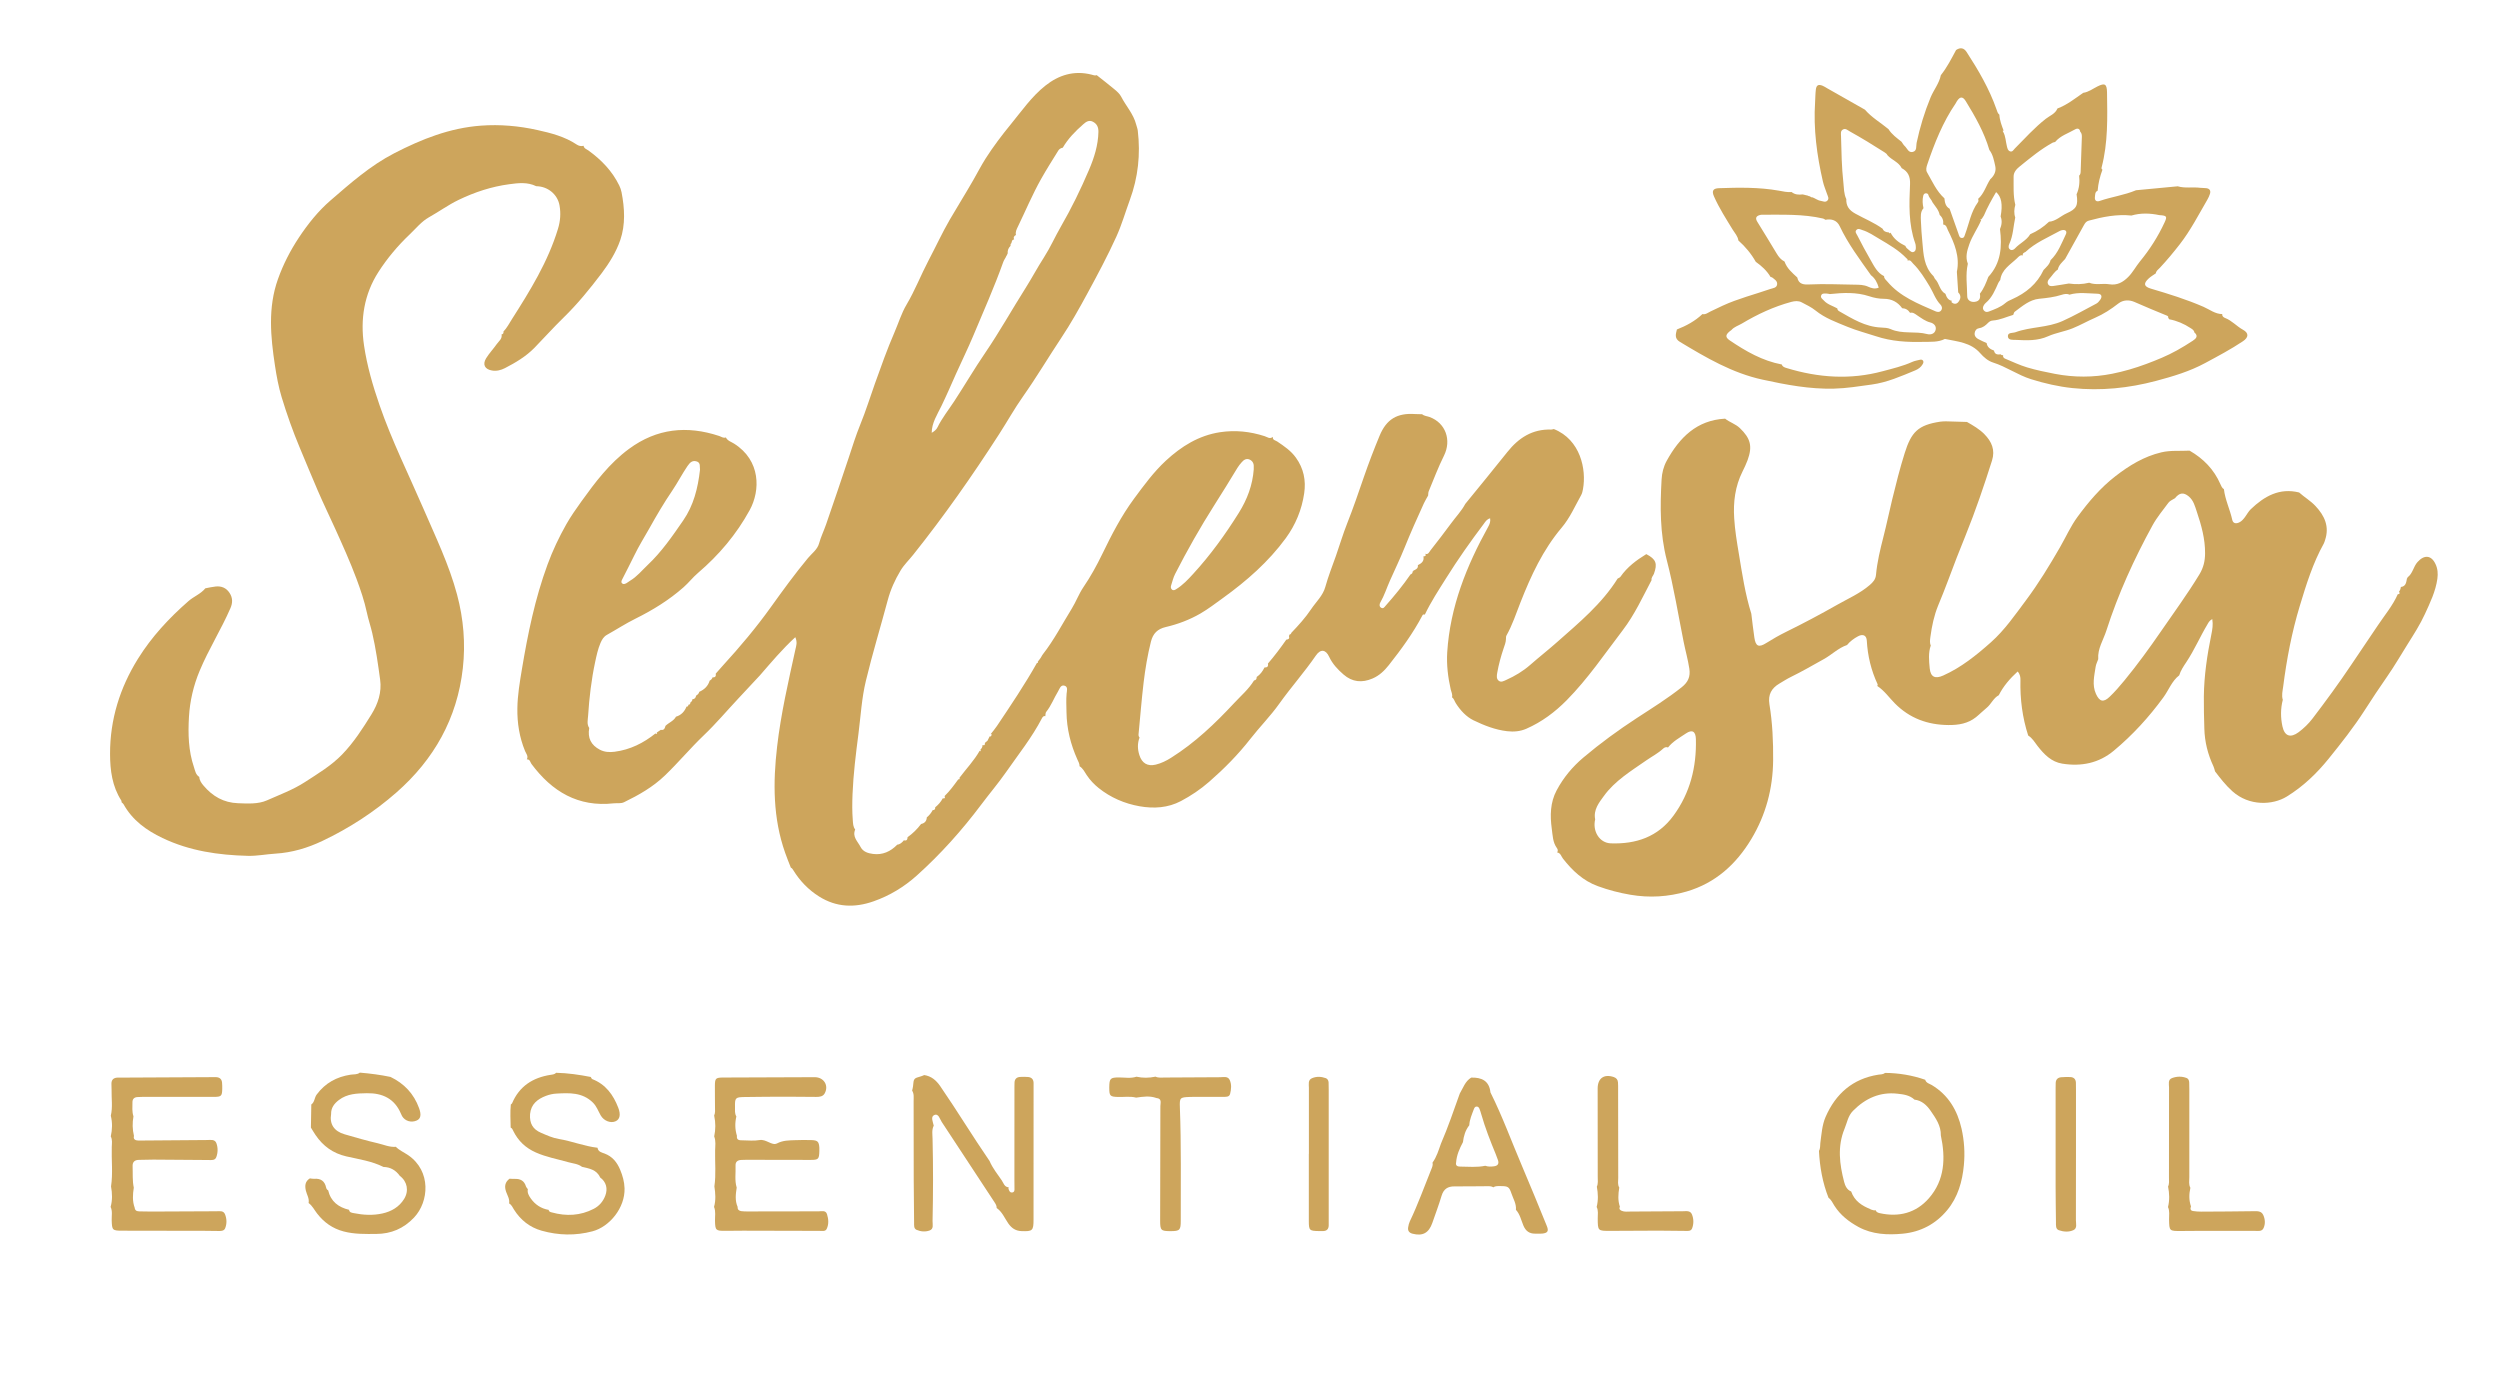 <svg width="174" height="96" viewBox="0 0 174 96" fill="none" xmlns="http://www.w3.org/2000/svg">
<path d="M50.519 30.443C50.638 30.687 50.896 30.749 51.097 30.879C52.95 32.052 52.93 34.131 52.179 35.504C51.252 37.197 50.036 38.632 48.578 39.878C48.222 40.182 47.933 40.558 47.577 40.872C46.565 41.765 45.435 42.461 44.232 43.058C43.55 43.395 42.91 43.813 42.245 44.184C42.01 44.314 41.894 44.522 41.793 44.755C41.612 45.179 41.519 45.625 41.424 46.069C41.158 47.307 41.013 48.563 40.931 49.825C40.913 50.103 40.83 50.404 41.011 50.669C40.884 51.359 41.135 51.86 41.754 52.182C42.079 52.351 42.428 52.366 42.774 52.322C43.852 52.184 44.792 51.717 45.633 51.037C45.633 51.087 45.659 51.097 45.703 51.066C45.747 51.035 45.744 51.009 45.7 50.993C45.798 50.928 45.897 50.861 45.992 50.796C46.219 50.845 46.273 50.687 46.317 50.521C46.547 50.292 46.885 50.186 47.048 49.882C47.417 49.773 47.647 49.519 47.786 49.171L47.778 49.181C47.874 49.186 47.915 49.142 47.907 49.046L47.9 49.054C48.008 49.054 48.049 48.989 48.054 48.891C48.124 48.831 48.201 48.779 48.186 48.67C48.346 48.66 48.426 48.569 48.449 48.416C48.552 48.351 48.643 48.278 48.669 48.151C49.022 47.995 49.28 47.751 49.394 47.372C49.492 47.323 49.559 47.247 49.595 47.144C49.786 47.159 49.848 47.06 49.815 46.884C49.977 46.7 50.137 46.513 50.305 46.331C51.5 45.026 52.636 43.676 53.668 42.233C54.494 41.08 55.328 39.933 56.236 38.84C56.507 38.515 56.889 38.253 57.008 37.82C57.132 37.363 57.343 36.94 57.496 36.496C58.025 34.957 58.554 33.417 59.065 31.873C59.323 31.089 59.573 30.292 59.88 29.537C60.262 28.602 60.559 27.642 60.895 26.697C61.323 25.5 61.749 24.301 62.255 23.133C62.534 22.489 62.745 21.791 63.094 21.205C63.685 20.21 64.095 19.138 64.629 18.123C65.128 17.181 65.572 16.208 66.106 15.286C66.643 14.365 67.21 13.461 67.74 12.535C68.026 12.037 68.292 11.517 68.596 11.037C69.128 10.204 69.73 9.41 70.357 8.644C71.115 7.72 71.802 6.72 72.749 5.968C73.699 5.212 74.762 4.888 75.97 5.194C76.089 5.225 76.205 5.28 76.332 5.231C76.747 5.56 77.168 5.882 77.573 6.222C77.746 6.367 77.929 6.528 78.03 6.723C78.368 7.38 78.892 7.933 79.078 8.67C79.114 8.81 79.171 8.948 79.189 9.088C79.385 10.741 79.215 12.343 78.636 13.918C78.324 14.767 78.076 15.639 77.7 16.467C77.093 17.804 76.404 19.094 75.704 20.384C75.126 21.451 74.533 22.513 73.867 23.512C72.966 24.867 72.138 26.266 71.198 27.598C70.607 28.436 70.101 29.347 69.541 30.214C67.68 33.106 65.708 35.917 63.563 38.606C63.269 38.977 62.921 39.304 62.676 39.715C62.291 40.358 61.986 41.028 61.79 41.758C61.29 43.632 60.722 45.485 60.268 47.375C59.973 48.592 59.906 49.835 59.749 51.068C59.568 52.465 59.393 53.867 59.336 55.279C59.313 55.881 59.305 56.48 59.354 57.083C59.372 57.308 59.369 57.542 59.522 57.734C59.305 58.24 59.697 58.562 59.891 58.941C60.069 59.291 60.425 59.39 60.763 59.434C61.424 59.52 61.984 59.268 62.446 58.791H62.438C62.647 58.77 62.787 58.637 62.91 58.484C63.104 58.541 63.163 58.438 63.166 58.269C63.527 58.012 63.84 57.706 64.106 57.35C64.356 57.298 64.493 57.148 64.505 56.888C64.678 56.75 64.81 56.582 64.913 56.387C65.045 56.387 65.104 56.322 65.089 56.19C65.303 56.016 65.486 55.813 65.615 55.564C65.752 55.587 65.799 55.541 65.742 55.406C66.106 55.055 66.4 54.648 66.697 54.24C66.782 54.251 66.813 54.219 66.777 54.136C67.249 53.508 67.799 52.937 68.189 52.247C68.207 52.294 68.238 52.301 68.258 52.257C68.269 52.239 68.245 52.203 68.235 52.177C68.325 52.088 68.392 51.987 68.385 51.852C68.529 51.907 68.563 51.837 68.547 51.707C68.604 51.66 68.661 51.611 68.718 51.564H68.728L68.715 51.582C68.769 51.473 68.823 51.362 68.88 51.253C68.986 51.286 68.999 51.201 69.014 51.136C69.025 51.089 68.986 51.076 68.942 51.107C69.092 50.915 69.255 50.728 69.389 50.526C70.354 49.085 71.322 47.65 72.174 46.136C72.241 46.149 72.264 46.131 72.228 46.064C72.264 46.009 72.3 45.957 72.339 45.903L72.367 45.918L72.354 45.887C72.455 45.786 72.496 45.648 72.587 45.534C73.361 44.545 73.934 43.429 74.592 42.365C74.891 41.882 75.088 41.337 75.397 40.88C75.901 40.14 76.329 39.364 76.714 38.57C77.364 37.23 78.04 35.914 78.925 34.715C79.612 33.786 80.293 32.852 81.145 32.062C82.224 31.066 83.427 30.31 84.913 30.082C85.977 29.921 87.004 30.03 88.018 30.357C88.199 30.414 88.382 30.585 88.589 30.406C88.558 30.637 88.772 30.645 88.891 30.726C89.371 31.05 89.848 31.369 90.194 31.852C90.734 32.6 90.904 33.438 90.772 34.331C90.605 35.476 90.171 36.527 89.492 37.456C88.284 39.105 86.769 40.431 85.12 41.62C84.601 41.994 84.098 42.383 83.543 42.705C82.787 43.141 81.979 43.445 81.135 43.642C80.567 43.774 80.25 44.086 80.105 44.657C79.868 45.599 79.71 46.554 79.594 47.515C79.452 48.709 79.359 49.908 79.243 51.105C79.235 51.19 79.253 51.268 79.313 51.333C79.158 51.738 79.171 52.145 79.3 52.553C79.478 53.121 79.868 53.355 80.441 53.218C80.823 53.124 81.174 52.953 81.509 52.74C83.166 51.699 84.57 50.36 85.894 48.937C86.369 48.426 86.909 47.969 87.28 47.362C87.42 47.338 87.471 47.25 87.466 47.115C87.711 46.952 87.879 46.721 88.008 46.458C88.196 46.464 88.292 46.388 88.246 46.186C88.705 45.656 89.126 45.093 89.528 44.519C89.662 44.504 89.768 44.462 89.712 44.291C89.722 44.252 89.732 44.21 89.743 44.172C89.81 44.153 89.864 44.122 89.877 44.044C90.375 43.525 90.857 42.993 91.257 42.396C91.598 41.887 92.076 41.459 92.243 40.846C92.447 40.109 92.729 39.401 92.982 38.684C93.245 37.934 93.469 37.171 93.764 36.426C94.187 35.359 94.559 34.264 94.935 33.173C95.266 32.216 95.63 31.268 96.017 30.334C96.497 29.171 97.245 28.732 98.492 28.818C98.655 28.828 98.82 28.826 98.982 28.831C99.129 28.958 99.323 28.961 99.496 29.023C100.621 29.436 101.039 30.635 100.5 31.717C100.1 32.519 99.785 33.363 99.439 34.191C99.4 34.282 99.411 34.391 99.398 34.489C99.3 34.669 99.189 34.843 99.104 35.029C98.637 36.052 98.177 37.077 97.756 38.123C97.449 38.889 97.08 39.645 96.742 40.408C96.515 40.916 96.35 41.451 96.069 41.934C96.001 42.051 95.983 42.233 96.148 42.31C96.288 42.378 96.363 42.245 96.443 42.155C97.057 41.462 97.645 40.745 98.172 39.979C98.273 39.946 98.324 39.876 98.322 39.769C98.355 39.769 98.373 39.751 98.371 39.717C98.536 39.639 98.719 39.572 98.683 39.331L98.678 39.338C98.936 39.211 99.142 39.055 99.068 38.718L99.06 38.726C99.189 38.721 99.284 38.692 99.194 38.531L99.189 38.541C99.408 38.624 99.468 38.425 99.558 38.31C100.048 37.682 100.539 37.054 101.008 36.41C101.334 35.964 101.723 35.564 101.984 35.071C102.96 33.869 103.946 32.678 104.908 31.465C105.696 30.474 106.656 29.854 107.964 29.898C108.024 29.898 108.086 29.874 108.145 29.861C110.003 30.599 110.424 32.678 110.176 34.04C110.15 34.183 110.119 34.331 110.05 34.456C109.619 35.227 109.265 36.05 108.687 36.732C107.389 38.269 106.56 40.06 105.83 41.913C105.52 42.697 105.262 43.504 104.844 44.242C104.808 44.306 104.823 44.4 104.815 44.48C104.808 44.711 104.72 44.922 104.648 45.137C104.462 45.687 104.31 46.245 104.209 46.816C104.173 47.024 104.134 47.25 104.322 47.388C104.488 47.507 104.663 47.398 104.839 47.32C105.44 47.05 105.998 46.718 106.496 46.282C107.115 45.739 107.766 45.23 108.382 44.683C109.908 43.333 111.485 42.03 112.587 40.27C112.654 40.229 112.742 40.203 112.783 40.143C113.253 39.465 113.893 38.988 114.582 38.567C115.261 38.918 115.372 39.224 115.114 39.935C115.059 40.083 114.912 40.195 114.951 40.374C114.329 41.558 113.766 42.783 112.953 43.85C111.689 45.508 110.517 47.24 109.046 48.732C108.225 49.563 107.306 50.251 106.232 50.721C105.804 50.907 105.357 50.946 104.898 50.892C104.067 50.796 103.293 50.489 102.557 50.134C102.049 49.885 101.638 49.441 101.323 48.942C101.236 48.805 101.199 48.631 101.06 48.527C101.112 48.332 101.011 48.164 100.97 47.985C100.779 47.131 100.673 46.274 100.727 45.394C100.928 42.238 102.069 39.39 103.577 36.667C103.682 36.475 103.749 36.309 103.713 36.075C103.481 36.133 103.383 36.309 103.262 36.473C102.343 37.693 101.465 38.938 100.655 40.234C100.134 41.064 99.591 41.887 99.168 42.778C99.106 42.759 99.039 42.757 99.008 42.819C98.355 44.065 97.529 45.194 96.662 46.292C96.352 46.684 96.001 47.022 95.529 47.224C94.793 47.541 94.117 47.473 93.513 46.949C93.108 46.599 92.742 46.212 92.507 45.708C92.267 45.192 91.905 45.158 91.583 45.628C90.788 46.785 89.851 47.837 89.035 48.981C88.426 49.838 87.678 50.591 87.03 51.421C86.175 52.517 85.21 53.493 84.165 54.406C83.553 54.941 82.895 55.382 82.193 55.754C81.295 56.229 80.309 56.291 79.318 56.117C78.267 55.93 77.302 55.515 76.468 54.848C76.153 54.596 75.865 54.295 75.635 53.947C75.49 53.726 75.374 53.477 75.137 53.329C75.144 53.155 75.054 53.013 74.987 52.862C74.517 51.816 74.244 50.726 74.228 49.573C74.223 49.14 74.195 48.709 74.236 48.275C74.254 48.083 74.344 47.808 74.104 47.728C73.82 47.632 73.746 47.948 73.64 48.122C73.353 48.592 73.165 49.116 72.814 49.55C72.757 49.62 72.772 49.747 72.754 49.848C72.625 49.809 72.566 49.905 72.519 49.991C71.823 51.331 70.883 52.504 70.024 53.737C69.479 54.518 68.862 55.242 68.292 56.003C66.95 57.791 65.466 59.45 63.806 60.94C62.931 61.724 61.93 62.336 60.797 62.733C59.462 63.201 58.205 63.146 57.013 62.399C56.275 61.937 55.671 61.314 55.211 60.563C55.167 60.493 55.129 60.421 55.044 60.392C54.909 60.047 54.767 59.704 54.646 59.354C53.794 56.945 53.797 54.456 54.086 51.972C54.349 49.685 54.871 47.434 55.364 45.184C55.415 44.953 55.513 44.714 55.353 44.348C54.432 45.197 53.67 46.108 52.894 47.001C52.388 47.543 51.885 48.086 51.379 48.626C50.581 49.477 49.828 50.373 48.981 51.18C48.041 52.078 47.208 53.083 46.268 53.983C45.437 54.78 44.459 55.336 43.44 55.831C43.212 55.943 42.954 55.886 42.712 55.912C40.242 56.187 38.419 55.094 36.99 53.171C36.902 53.051 36.892 52.836 36.667 52.854C36.788 52.628 36.62 52.454 36.546 52.278C36.153 51.323 35.993 50.328 36.009 49.298C36.022 48.382 36.174 47.484 36.324 46.583C36.737 44.109 37.237 41.661 38.105 39.302C38.463 38.326 38.907 37.386 39.416 36.488C39.725 35.943 40.094 35.419 40.464 34.902C41.431 33.558 42.42 32.242 43.775 31.245C45.718 29.812 47.814 29.602 50.055 30.344C50.207 30.393 50.344 30.515 50.522 30.445L50.519 30.443ZM70.581 16.665C70.424 16.683 70.424 16.818 70.393 16.927C70.328 16.971 70.323 17.033 70.339 17.103C70.194 17.251 70.114 17.423 70.135 17.636C70.104 17.7 70.073 17.765 70.042 17.83L70.011 17.822L70.031 17.854C69.962 17.981 69.877 18.1 69.828 18.233C69.203 19.985 68.447 21.68 67.729 23.393C67.358 24.28 66.929 25.14 66.539 26.017C66.204 26.772 65.876 27.53 65.515 28.273C65.228 28.864 64.854 29.425 64.846 30.123C65.017 30.027 65.169 29.908 65.249 29.742C65.566 29.096 66.015 28.535 66.408 27.938C67.141 26.819 67.817 25.661 68.568 24.561C69.569 23.094 70.431 21.545 71.379 20.049C71.82 19.351 72.207 18.617 72.656 17.921C73.1 17.23 73.428 16.48 73.838 15.769C74.571 14.5 75.217 13.179 75.792 11.829C76.151 10.988 76.43 10.118 76.45 9.186C76.458 8.862 76.352 8.618 76.061 8.47C75.79 8.332 75.581 8.483 75.392 8.652C74.848 9.129 74.339 9.643 73.97 10.279C73.844 10.305 73.73 10.365 73.663 10.471C73.258 11.128 72.84 11.78 72.463 12.452C71.859 13.529 71.381 14.668 70.844 15.777C70.754 15.964 70.659 16.143 70.71 16.361L70.715 16.351C70.581 16.421 70.511 16.517 70.589 16.672L70.594 16.662L70.581 16.665ZM87.26 32.652C87.26 32.605 87.257 32.543 87.26 32.48C87.275 32.247 87.164 32.068 86.965 31.982C86.749 31.889 86.565 32.003 86.423 32.172C86.317 32.296 86.212 32.416 86.126 32.561C85.605 33.425 85.073 34.284 84.531 35.136C83.54 36.696 82.629 38.303 81.788 39.948C81.659 40.2 81.594 40.486 81.507 40.755C81.473 40.859 81.489 40.971 81.574 41.041C81.666 41.116 81.765 41.067 81.858 41.01C82.32 40.727 82.686 40.335 83.047 39.94C84.248 38.632 85.282 37.197 86.225 35.689C86.805 34.757 87.182 33.765 87.262 32.649L87.26 32.652ZM48.72 32.691C48.687 32.504 48.79 32.19 48.467 32.109C48.201 32.042 48.044 32.153 47.85 32.436C47.471 32.992 47.166 33.591 46.79 34.147C46.214 34.993 45.695 35.878 45.195 36.774C44.846 37.394 44.467 37.996 44.157 38.637C43.883 39.203 43.589 39.761 43.305 40.325C43.259 40.416 43.207 40.522 43.305 40.608C43.398 40.685 43.504 40.636 43.594 40.592C43.685 40.545 43.76 40.473 43.847 40.423C44.33 40.14 44.678 39.702 45.076 39.325C46.044 38.414 46.795 37.321 47.548 36.229C48.274 35.177 48.573 33.989 48.72 32.696V32.691Z" fill="#CDA55C"/>
<path d="M120.065 29.137C120.385 29.394 120.79 29.503 121.095 29.796C121.838 30.51 121.985 31.06 121.632 32.028C121.531 32.298 121.407 32.563 121.278 32.82C120.764 33.848 120.628 34.936 120.7 36.07C120.751 36.901 120.886 37.718 121.023 38.533C121.255 39.938 121.464 41.35 121.892 42.715C121.962 43.27 122.021 43.826 122.104 44.379C122.194 44.984 122.403 45.09 122.935 44.753C123.382 44.47 123.846 44.208 124.316 43.976C125.519 43.385 126.701 42.756 127.867 42.094C128.634 41.658 129.455 41.305 130.133 40.719C130.361 40.524 130.541 40.327 130.57 40.005C130.65 39.115 130.861 38.248 131.081 37.386C131.305 36.516 131.486 35.634 131.697 34.762C131.961 33.679 132.234 32.594 132.567 31.535C133.029 30.071 133.489 29.581 135.05 29.347C135.192 29.326 135.339 29.324 135.481 29.326C135.954 29.337 136.426 29.352 136.901 29.368C137.329 29.614 137.76 29.858 138.111 30.216C138.622 30.736 138.878 31.317 138.643 32.059C138.088 33.812 137.497 35.548 136.808 37.256C136.392 38.287 135.979 39.325 135.597 40.371C135.378 40.971 135.133 41.56 134.893 42.149C134.609 42.845 134.457 43.572 134.358 44.314C134.333 44.516 134.291 44.724 134.382 44.924C134.201 45.448 134.258 45.988 134.309 46.523C134.369 47.12 134.686 47.268 135.241 47.019C136.498 46.458 137.554 45.604 138.571 44.701C139.528 43.849 140.246 42.801 141.01 41.778C141.885 40.607 142.638 39.366 143.364 38.11C143.774 37.401 144.117 36.625 144.592 35.979C145.351 34.943 146.197 33.944 147.225 33.15C148.187 32.402 149.215 31.771 150.43 31.483C151.088 31.328 151.741 31.403 152.394 31.364C153.355 31.917 154.095 32.672 154.542 33.703C154.599 33.832 154.653 33.97 154.784 34.045C154.87 34.788 155.208 35.46 155.365 36.181C155.422 36.438 155.628 36.467 155.853 36.358C156.026 36.275 156.142 36.132 156.253 35.984C156.387 35.805 156.493 35.595 156.653 35.442C157.595 34.541 158.648 33.936 160.019 34.276C160.385 34.606 160.819 34.855 161.159 35.221C161.794 35.896 162.14 36.651 161.823 37.594C161.797 37.671 161.776 37.755 161.738 37.827C160.976 39.193 160.519 40.672 160.068 42.162C159.508 44.002 159.154 45.882 158.909 47.787C158.87 48.091 158.785 48.4 158.883 48.708C158.723 49.321 158.726 49.944 158.857 50.554C159.007 51.244 159.42 51.379 159.983 50.962C160.346 50.689 160.677 50.372 160.953 50.009C161.88 48.794 162.783 47.561 163.635 46.289C164.251 45.368 164.881 44.452 165.498 43.527C165.973 42.814 166.533 42.154 166.884 41.36C167.016 41.352 167.052 41.298 166.969 41.183C167.044 41.087 167.088 40.978 167.098 40.854C167.457 40.815 167.473 40.524 167.524 40.262C167.555 40.244 167.568 40.218 167.565 40.184C167.929 39.919 167.968 39.444 168.26 39.117C168.722 38.601 169.212 38.627 169.509 39.252C169.666 39.579 169.69 39.922 169.641 40.283C169.519 41.16 169.137 41.944 168.776 42.733C168.44 43.465 168.007 44.14 167.578 44.823C167.109 45.573 166.665 46.339 166.159 47.068C165.619 47.847 165.09 48.638 164.582 49.433C163.82 50.621 162.953 51.717 162.073 52.807C161.242 53.835 160.3 54.738 159.162 55.439C158.181 56.044 156.545 56.122 155.375 55.073C154.913 54.658 154.539 54.178 154.168 53.69C154.131 53.573 154.108 53.448 154.057 53.339C153.664 52.503 153.445 51.626 153.422 50.705C153.401 49.96 153.38 49.215 153.388 48.47C153.404 47.016 153.62 45.586 153.909 44.163C153.982 43.816 154.039 43.468 153.974 43.086C153.778 43.193 153.713 43.325 153.641 43.45C153.122 44.316 152.725 45.251 152.162 46.094C151.971 46.38 151.775 46.668 151.674 47.003C151.156 47.403 150.944 48.028 150.572 48.537C149.568 49.913 148.433 51.156 147.127 52.244C146.074 53.124 144.85 53.36 143.534 53.15C142.775 53.03 142.267 52.503 141.815 51.922C141.614 51.662 141.454 51.372 141.162 51.193C140.757 49.939 140.592 48.651 140.623 47.335C140.628 47.138 140.602 46.93 140.429 46.736C139.884 47.234 139.435 47.758 139.115 48.387C138.736 48.586 138.589 49.007 138.269 49.267C138.013 49.474 137.783 49.713 137.525 49.918C136.965 50.362 136.317 50.468 135.613 50.463C134.162 50.45 132.916 49.998 131.881 48.955C131.478 48.547 131.148 48.065 130.66 47.745C130.668 47.704 130.696 47.657 130.683 47.626C130.234 46.666 129.989 45.656 129.93 44.594C129.909 44.218 129.661 44.104 129.32 44.285C129.034 44.438 128.765 44.633 128.554 44.893C127.942 45.1 127.488 45.573 126.93 45.879C126.177 46.297 125.431 46.733 124.654 47.112C124.378 47.247 124.115 47.416 123.849 47.574C123.296 47.899 123.043 48.345 123.152 49.02C123.363 50.31 123.423 51.616 123.41 52.924C123.392 54.889 122.899 56.727 121.887 58.406C120.829 60.161 119.389 61.464 117.391 62.048C116.108 62.422 114.805 62.502 113.481 62.276C112.707 62.144 111.955 61.949 111.217 61.679C110.185 61.305 109.439 60.597 108.781 59.758C108.66 59.605 108.623 59.366 108.378 59.33C108.443 59.231 108.43 59.117 108.368 59.037C108.066 58.632 108.069 58.144 108.004 57.684C107.878 56.771 107.893 55.852 108.34 55.013C108.809 54.128 109.444 53.365 110.211 52.719C111.388 51.727 112.629 50.821 113.917 49.98C114.978 49.287 116.057 48.62 117.053 47.826C117.484 47.481 117.665 47.102 117.577 46.536C117.479 45.897 117.303 45.282 117.177 44.651C116.8 42.762 116.493 40.854 116.01 38.993C115.528 37.126 115.54 35.263 115.646 33.376C115.672 32.913 115.783 32.47 116.005 32.067C116.898 30.45 118.093 29.246 120.065 29.139V29.137ZM116.093 52.023C115.961 51.969 115.842 52.023 115.752 52.106C115.401 52.433 114.975 52.649 114.588 52.919C113.527 53.658 112.397 54.339 111.628 55.403C111.3 55.854 110.887 56.361 111.024 57.028C110.825 57.843 111.318 58.668 112.108 58.697C113.863 58.759 115.393 58.255 116.483 56.758C117.639 55.172 118.083 53.381 118.034 51.442C118.021 50.899 117.776 50.754 117.339 51.05C116.903 51.346 116.428 51.597 116.093 52.026V52.023ZM151.372 34.679C151.22 34.78 151.024 34.85 150.923 34.99C150.546 35.504 150.131 35.992 149.821 36.555C148.533 38.904 147.423 41.334 146.603 43.891C146.394 44.545 145.981 45.147 146.037 45.879C145.976 46.053 145.885 46.224 145.857 46.406C145.764 47.037 145.594 47.67 145.88 48.298C146.123 48.83 146.394 48.911 146.817 48.509C147.189 48.156 147.529 47.764 147.857 47.364C148.76 46.266 149.594 45.118 150.399 43.948C151.305 42.632 152.25 41.344 153.081 39.974C153.365 39.504 153.471 39.039 153.473 38.515C153.481 37.511 153.218 36.563 152.9 35.623C152.769 35.231 152.673 34.832 152.338 34.551C151.974 34.248 151.687 34.284 151.372 34.684V34.679Z" fill="#CDA55C"/>
<path d="M37.321 12.96C36.712 12.659 36.067 12.737 35.437 12.823C34.208 12.989 33.049 13.368 31.919 13.913C31.191 14.264 30.548 14.736 29.852 15.125C29.343 15.408 28.948 15.902 28.515 16.314C27.686 17.101 26.948 17.981 26.336 18.933C25.343 20.483 25.066 22.217 25.337 24.049C25.549 25.474 25.947 26.84 26.416 28.197C27.27 30.669 28.435 33.007 29.47 35.401C30.319 37.368 31.256 39.302 31.813 41.389C32.262 43.076 32.407 44.789 32.213 46.51C31.821 49.999 30.208 52.859 27.591 55.157C26.032 56.524 24.305 57.641 22.439 58.528C21.409 59.019 20.323 59.343 19.171 59.413C18.534 59.452 17.907 59.582 17.262 59.567C15.202 59.517 13.194 59.227 11.31 58.326C10.187 57.791 9.214 57.088 8.595 55.969C8.566 55.917 8.507 55.883 8.463 55.842C8.458 55.8 8.463 55.751 8.445 55.72C7.807 54.731 7.663 53.617 7.66 52.475C7.655 50.077 8.344 47.873 9.601 45.853C10.551 44.325 11.767 43.016 13.119 41.835C13.491 41.511 13.973 41.34 14.291 40.947C14.533 40.903 14.771 40.844 15.016 40.82C15.414 40.781 15.744 40.914 15.974 41.262C16.201 41.604 16.201 41.955 16.041 42.323C15.395 43.811 14.523 45.184 13.896 46.687C13.465 47.72 13.217 48.784 13.152 49.89C13.083 51.071 13.111 52.252 13.498 53.391C13.581 53.638 13.617 53.918 13.87 54.074C13.883 54.318 14.017 54.502 14.164 54.676C14.794 55.424 15.566 55.868 16.565 55.904C17.251 55.93 17.969 55.974 18.575 55.707C19.468 55.31 20.395 54.97 21.228 54.43C22.134 53.84 23.064 53.288 23.82 52.504C24.625 51.67 25.25 50.697 25.856 49.716C26.308 48.984 26.579 48.184 26.457 47.302C26.31 46.217 26.158 45.134 25.91 44.068C25.799 43.585 25.634 43.112 25.534 42.635C25.361 41.825 25.095 41.049 24.811 40.283C24.369 39.099 23.848 37.947 23.327 36.794C22.927 35.912 22.501 35.035 22.119 34.149C21.688 33.153 21.277 32.143 20.854 31.138C20.374 29.991 19.959 28.818 19.6 27.634C19.388 26.931 19.249 26.186 19.138 25.448C18.833 23.434 18.637 21.422 19.342 19.437C19.708 18.404 20.206 17.436 20.803 16.535C21.427 15.593 22.145 14.692 23.002 13.952C24.395 12.748 25.776 11.525 27.441 10.666C29.351 9.682 31.302 8.906 33.47 8.745C34.802 8.646 36.126 8.766 37.398 9.049C38.333 9.256 39.308 9.503 40.145 10.064C40.263 10.144 40.444 10.201 40.617 10.147C40.648 10.341 40.831 10.383 40.958 10.476C41.856 11.125 42.609 11.904 43.1 12.911C43.172 13.059 43.229 13.22 43.26 13.381C43.477 14.495 43.538 15.634 43.172 16.706C42.888 17.537 42.408 18.31 41.874 19.019C41.053 20.104 40.199 21.155 39.218 22.11C38.526 22.785 37.876 23.512 37.2 24.205C36.603 24.815 35.886 25.238 35.143 25.622C34.869 25.763 34.562 25.843 34.244 25.788C33.744 25.706 33.568 25.373 33.831 24.94C34.046 24.589 34.337 24.288 34.572 23.951C34.717 23.743 34.975 23.58 34.908 23.263L34.91 23.273C35.026 23.255 35.057 23.185 35.039 23.076C35.285 22.822 35.442 22.51 35.63 22.214C36.898 20.223 38.136 18.225 38.833 15.935C39.004 15.38 39.04 14.842 38.942 14.292C38.802 13.513 38.113 12.968 37.324 12.96H37.321Z" fill="#CDA55C"/>
<path d="M151.555 12.963C152.077 13.121 152.613 13.002 153.14 13.072C153.282 13.09 153.429 13.077 153.568 13.098C153.798 13.132 153.883 13.277 153.811 13.498C153.767 13.633 153.708 13.768 153.635 13.892C153.021 14.946 152.464 16.036 151.71 17.005C151.271 17.568 150.817 18.118 150.329 18.637C150.218 18.754 150.069 18.845 150.043 19.027C149.875 19.143 149.694 19.245 149.545 19.385C149.168 19.733 149.212 19.945 149.707 20.091C150.946 20.457 152.177 20.838 153.364 21.355C153.793 21.542 154.172 21.856 154.67 21.861C154.647 22.02 154.769 22.092 154.872 22.134C155.342 22.315 155.672 22.71 156.108 22.949C156.526 23.177 156.516 23.478 156.108 23.751C155.267 24.314 154.376 24.784 153.486 25.264C152.402 25.851 151.24 26.196 150.069 26.508C148.161 27.016 146.207 27.216 144.248 27.011C143.278 26.91 142.313 26.689 141.358 26.391C140.426 26.097 139.641 25.524 138.72 25.233C138.364 25.121 138.067 24.862 137.824 24.584C137.164 23.829 136.242 23.774 135.365 23.59C134.887 23.834 134.366 23.782 133.86 23.795C132.748 23.823 131.656 23.764 130.569 23.403C129.911 23.185 129.224 23.011 128.584 22.746C127.818 22.43 127.023 22.149 126.357 21.609C126.071 21.378 125.727 21.217 125.399 21.044C125.17 20.922 124.919 20.948 124.674 21.012C123.451 21.342 122.315 21.874 121.234 22.52C120.989 22.666 120.699 22.746 120.506 22.97C120.083 23.271 120.044 23.457 120.39 23.691C121.507 24.447 122.666 25.114 124.013 25.368C124.063 25.534 124.21 25.573 124.344 25.615C126.558 26.292 128.786 26.448 131.044 25.835C131.738 25.648 132.438 25.485 133.099 25.186C133.266 25.111 133.455 25.082 133.635 25.038C133.721 25.017 133.806 25.033 133.85 25.114C133.893 25.191 133.86 25.274 133.819 25.347C133.703 25.555 133.517 25.687 133.305 25.776C132.319 26.183 131.354 26.616 130.267 26.765C129.39 26.884 128.525 27.029 127.635 27.05C125.947 27.091 124.313 26.78 122.679 26.424C120.568 25.968 118.741 24.89 116.918 23.792C116.529 23.559 116.632 23.255 116.712 22.931C117.365 22.676 117.974 22.349 118.488 21.861C118.715 21.913 118.875 21.757 119.058 21.674C119.339 21.547 119.615 21.407 119.894 21.277C120.963 20.784 122.106 20.498 123.213 20.114C123.399 20.049 123.657 20.047 123.688 19.792C123.717 19.556 123.505 19.442 123.348 19.315C123.317 19.291 123.27 19.289 123.231 19.276C122.973 18.84 122.609 18.51 122.202 18.222C121.884 17.656 121.474 17.166 120.991 16.737C120.952 16.436 120.743 16.226 120.594 15.982C120.134 15.229 119.654 14.484 119.295 13.674C119.125 13.287 119.226 13.114 119.631 13.098C121.025 13.049 122.424 13.025 123.804 13.269C124.104 13.321 124.39 13.394 124.695 13.365C124.925 13.552 125.19 13.565 125.467 13.531C125.59 13.56 125.714 13.589 125.838 13.62L125.849 13.659L125.88 13.63C125.936 13.656 125.991 13.682 126.047 13.711L126.068 13.749L126.096 13.718C126.313 13.778 126.486 13.942 126.716 13.978C126.876 14.004 127.041 14.102 127.18 13.968C127.33 13.822 127.214 13.659 127.165 13.508C127.069 13.215 126.94 12.929 126.873 12.628C126.455 10.809 126.207 8.971 126.331 7.099C126.349 6.811 126.347 6.52 126.383 6.232C126.422 5.923 126.563 5.851 126.853 5.968C126.966 6.014 127.069 6.084 127.178 6.147C128.053 6.642 128.925 7.138 129.8 7.634C130.27 8.179 130.894 8.537 131.439 8.989C131.669 9.358 132.017 9.602 132.347 9.866C132.42 9.965 132.477 10.082 132.564 10.16C132.737 10.318 132.825 10.643 133.124 10.575C133.442 10.502 133.349 10.175 133.395 9.949C133.625 8.864 133.943 7.813 134.368 6.783C134.588 6.253 134.97 5.804 135.083 5.23C135.514 4.696 135.819 4.08 136.144 3.481C136.444 3.282 136.689 3.33 136.88 3.626C137.698 4.888 138.454 6.178 138.955 7.608C139.001 7.74 139.035 7.888 139.156 7.982C139.177 8.382 139.321 8.75 139.463 9.119C139.425 9.075 139.396 9.075 139.391 9.119C139.391 9.134 139.409 9.155 139.419 9.173C139.595 9.487 139.595 9.846 139.68 10.183C139.716 10.323 139.745 10.482 139.897 10.533C140.067 10.593 140.132 10.437 140.232 10.336C140.937 9.63 141.598 8.885 142.39 8.267C142.669 8.049 143.048 7.922 143.198 7.551C143.866 7.304 144.414 6.858 144.992 6.461C145.369 6.409 145.663 6.173 145.991 6.012C146.496 5.76 146.638 5.843 146.649 6.427C146.675 8.179 146.724 9.934 146.272 11.652C146.256 11.712 146.264 11.774 146.331 11.808C146.156 12.283 146.034 12.768 145.996 13.274C145.805 13.358 145.828 13.544 145.807 13.7C145.774 13.947 145.9 14.066 146.135 13.986C146.969 13.698 147.851 13.586 148.667 13.241C149.63 13.15 150.59 13.059 151.553 12.968L151.555 12.963ZM131.026 15.914C131.106 16.114 131.274 16.163 131.465 16.177C131.498 16.226 131.532 16.288 131.581 16.189C131.805 16.633 132.182 16.906 132.616 17.116C132.655 17.243 132.758 17.316 132.853 17.394C132.962 17.485 133.078 17.612 133.23 17.513C133.367 17.425 133.344 17.259 133.336 17.116C133.333 17.054 133.321 16.992 133.3 16.934C132.822 15.595 132.879 14.201 132.939 12.818C132.962 12.293 132.804 11.943 132.36 11.704C132.144 11.273 131.664 11.138 131.367 10.803C131.323 10.71 131.248 10.655 131.158 10.598C130.368 10.095 129.573 9.604 128.752 9.15C128.59 9.062 128.45 8.901 128.254 9.023C128.086 9.127 128.133 9.319 128.135 9.477C128.164 10.554 128.179 11.631 128.298 12.704C128.342 13.093 128.326 13.49 128.502 13.856C128.486 14.336 128.693 14.627 129.129 14.868C129.764 15.224 130.448 15.491 131.039 15.927L131.031 15.917L131.026 15.914ZM140.795 17.796L140.803 17.781C140.607 17.718 140.488 17.874 140.385 17.975C139.923 18.419 139.314 18.754 139.218 19.486C139.174 19.554 139.117 19.616 139.084 19.689C138.857 20.195 138.65 20.714 138.209 21.082C138.162 21.121 138.121 21.171 138.088 21.223C138.002 21.352 137.974 21.49 138.088 21.62C138.181 21.729 138.307 21.729 138.426 21.682C138.828 21.526 139.241 21.381 139.572 21.095C139.719 20.968 139.876 20.901 140.044 20.826C141.002 20.397 141.778 19.766 142.233 18.79C142.426 18.588 142.651 18.404 142.718 18.11C143.239 17.612 143.479 16.945 143.781 16.314C143.89 16.088 143.75 15.964 143.5 16.023C143.441 16.039 143.381 16.06 143.327 16.091C142.522 16.535 141.662 16.89 140.976 17.534C140.873 17.591 140.738 17.625 140.798 17.796H140.795ZM137.91 15.268C137.92 15.351 137.85 15.195 137.928 15.229C137.915 15.229 137.889 15.221 137.889 15.224C137.876 15.258 137.801 15.291 137.889 15.325C137.649 15.896 137.277 16.4 137.068 16.989C136.908 17.443 136.776 17.884 136.962 18.36C136.789 19.107 136.913 19.86 136.918 20.61C136.918 20.893 137.161 21.041 137.432 21.01C137.778 20.971 137.858 20.75 137.799 20.441C138.075 20.091 138.232 19.681 138.387 19.271C139.275 18.315 139.35 17.16 139.2 15.948C139.319 15.66 139.363 15.367 139.244 15.068C139.396 14.222 139.303 13.695 138.929 13.368C138.617 13.9 138.32 14.432 138.082 14.995C138.026 15.086 137.969 15.177 137.91 15.268ZM132.389 21.448C132.079 21.02 131.658 20.799 131.132 20.797C130.778 20.797 130.438 20.732 130.102 20.62C129.201 20.322 128.282 20.371 127.358 20.467C127.278 20.454 127.198 20.431 127.121 20.431C126.984 20.431 126.814 20.397 126.752 20.566C126.693 20.729 126.85 20.815 126.94 20.916C127.193 21.197 127.56 21.288 127.875 21.464C127.88 21.555 127.934 21.622 128.006 21.661C128.923 22.183 129.818 22.749 130.92 22.796C131.145 22.806 131.387 22.816 131.586 22.905C132.404 23.273 133.3 23.029 134.136 23.252C134.368 23.315 134.663 23.242 134.725 22.938C134.779 22.671 134.57 22.497 134.35 22.443C133.999 22.354 133.731 22.142 133.442 21.952C133.295 21.856 133.148 21.716 132.941 21.773C132.812 21.57 132.629 21.459 132.386 21.451L132.389 21.448ZM132.768 18.165C132.791 18.087 132.768 18.027 132.699 17.986C132.154 17.412 131.467 17.023 130.804 16.628C130.432 16.407 130.053 16.145 129.622 16.013C129.488 15.972 129.343 15.875 129.217 15.995C129.077 16.13 129.206 16.262 129.268 16.384C129.565 16.973 129.88 17.555 130.208 18.123C130.44 18.526 130.662 18.995 131.134 19.221C131.124 19.39 131.256 19.473 131.346 19.582C132.239 20.649 133.491 21.132 134.709 21.666C134.843 21.726 135.003 21.742 135.104 21.604C135.202 21.472 135.163 21.308 135.06 21.204C134.707 20.841 134.559 20.356 134.304 19.935C133.963 19.374 133.625 18.809 133.15 18.346C133.047 18.245 132.972 18.045 132.758 18.147L132.766 18.16L132.768 18.165ZM133.875 14.489C133.648 14.749 133.687 15.073 133.695 15.374C133.708 15.873 133.754 16.369 133.798 16.864C133.873 17.703 133.904 18.557 134.559 19.208C134.616 19.265 134.629 19.364 134.686 19.421C134.985 19.722 134.99 20.228 135.401 20.449C135.481 20.685 135.587 20.895 135.868 20.942C135.852 20.955 135.832 20.966 135.824 20.981C135.816 20.994 135.816 21.023 135.824 21.03C135.984 21.184 136.178 21.176 136.296 21.025C136.462 20.823 136.521 20.574 136.291 20.35C136.26 19.873 136.229 19.395 136.198 18.918C136.418 17.864 136.033 16.937 135.579 16.031C135.501 15.878 135.486 15.652 135.246 15.626C135.277 15.361 135.205 15.138 135.003 14.962C134.936 14.614 134.696 14.365 134.508 14.09C134.438 13.898 134.263 13.77 134.214 13.563C134.195 13.482 134.1 13.441 134.012 13.456C133.924 13.472 133.878 13.542 133.857 13.627C133.79 13.916 133.808 14.201 133.875 14.489ZM130.213 19.146C129.434 18.045 128.621 16.966 128.04 15.735C127.851 15.335 127.48 15.213 127.049 15.297C126.995 15.268 126.945 15.224 126.889 15.211C125.492 14.886 124.073 14.951 122.656 14.944C122.594 14.944 122.532 14.951 122.473 14.97C122.215 15.045 122.16 15.193 122.307 15.434C122.757 16.171 123.216 16.903 123.657 17.646C123.797 17.882 123.959 18.082 124.204 18.204C124.367 18.679 124.739 18.988 125.09 19.312C125.188 19.808 125.575 19.816 125.944 19.797C126.989 19.748 128.035 19.797 129.08 19.813C129.403 19.818 129.715 19.813 130.035 19.959C130.213 20.039 130.484 20.145 130.76 20.018C130.654 19.657 130.497 19.364 130.208 19.146H130.213ZM138.516 12.483C138.79 12.236 138.952 11.925 138.87 11.561C138.782 11.172 138.715 10.767 138.459 10.435C138.101 9.21 137.476 8.114 136.815 7.037C136.58 6.653 136.361 6.718 136.108 7.206C135.218 8.509 134.645 9.957 134.141 11.442C134.079 11.621 134.025 11.826 134.118 11.987C134.485 12.618 134.774 13.303 135.331 13.804C135.36 14.092 135.409 14.37 135.692 14.528C135.899 15.11 136.103 15.688 136.309 16.27C136.356 16.402 136.382 16.574 136.567 16.563C136.717 16.555 136.733 16.402 136.776 16.291C137.053 15.546 137.177 14.741 137.662 14.079C137.711 14.012 137.711 13.923 137.677 13.843C138.093 13.474 138.227 12.929 138.519 12.483H138.516ZM142.604 15.434C143.092 15.398 143.425 15.032 143.843 14.845C144.53 14.539 144.651 14.302 144.53 13.521C144.718 13.106 144.759 12.672 144.708 12.226C144.793 12.153 144.809 12.052 144.814 11.951C144.842 11.177 144.873 10.404 144.894 9.63C144.899 9.472 144.919 9.3 144.785 9.171C144.747 8.929 144.581 8.914 144.421 9.007C143.949 9.28 143.402 9.441 143.035 9.884C142.979 9.9 142.914 9.903 142.862 9.931C142.034 10.386 141.311 10.988 140.581 11.577C140.364 11.751 140.142 11.979 140.147 12.293C140.155 12.95 140.106 13.609 140.266 14.258C140.183 14.552 140.163 14.845 140.261 15.138C140.127 15.753 140.119 16.397 139.845 16.984C139.788 17.106 139.763 17.28 139.912 17.373C140.034 17.448 140.168 17.373 140.245 17.288C140.573 16.929 141.048 16.735 141.304 16.301C141.789 16.091 142.222 15.803 142.607 15.437L142.604 15.434ZM148.344 15.001C147.333 14.897 146.357 15.091 145.387 15.354C145.203 15.403 145.126 15.517 145.043 15.665C144.61 16.454 144.168 17.238 143.732 18.025C143.531 18.248 143.288 18.445 143.224 18.762C142.979 18.918 142.842 19.175 142.651 19.382C142.555 19.486 142.47 19.616 142.542 19.769C142.617 19.93 142.777 19.922 142.914 19.904C143.273 19.855 143.629 19.79 143.988 19.733C144.463 19.8 144.938 19.795 145.405 19.678C145.862 19.86 146.342 19.707 146.804 19.785C147.348 19.875 147.753 19.65 148.123 19.278C148.448 18.954 148.654 18.546 148.941 18.196C149.625 17.365 150.2 16.462 150.654 15.481C150.851 15.058 150.809 15.006 150.288 14.972C149.638 14.835 148.987 14.814 148.342 15.003L148.344 15.001ZM150.985 22.232C150.959 22.193 150.933 22.157 150.907 22.118C150.936 22.001 150.843 21.978 150.771 21.949C150.027 21.651 149.292 21.334 148.556 21.015C148.195 20.859 147.774 20.859 147.433 21.127C146.93 21.521 146.398 21.866 145.81 22.121C145.283 22.349 144.785 22.637 144.248 22.853C143.691 23.076 143.09 23.162 142.555 23.4C141.815 23.733 141.071 23.694 140.315 23.657C140.106 23.647 139.77 23.696 139.75 23.421C139.727 23.117 140.078 23.195 140.274 23.123C141.337 22.733 142.499 22.819 143.564 22.339C144.372 21.975 145.129 21.539 145.905 21.132C146.011 21.077 146.096 20.971 146.169 20.872C146.336 20.646 146.275 20.449 145.993 20.444C145.34 20.426 144.679 20.319 144.032 20.509C143.851 20.421 143.665 20.465 143.492 20.519C142.981 20.683 142.46 20.742 141.928 20.794C141.249 20.862 140.749 21.313 140.225 21.698C140.168 21.739 140.155 21.84 140.121 21.916C139.649 22.053 139.2 22.274 138.702 22.308C138.575 22.315 138.462 22.375 138.374 22.466C138.199 22.645 138.018 22.803 137.752 22.84C137.577 22.866 137.46 22.993 137.437 23.177C137.411 23.367 137.517 23.502 137.664 23.587C137.858 23.699 138.067 23.782 138.271 23.878C138.312 24.179 138.532 24.306 138.782 24.4C138.834 24.677 139.03 24.691 139.249 24.662C139.296 24.714 139.35 24.74 139.419 24.714C139.388 24.836 139.456 24.922 139.551 24.96C140.062 25.173 140.565 25.415 141.094 25.573C141.724 25.762 142.372 25.895 143.02 26.02C144.349 26.276 145.694 26.276 147.013 26.012C147.81 25.853 148.6 25.622 149.374 25.334C150.11 25.059 150.83 24.768 151.514 24.387C151.891 24.177 152.262 23.951 152.624 23.712C152.841 23.569 153.026 23.387 152.727 23.136C152.706 22.975 152.577 22.91 152.459 22.832C152.004 22.533 151.516 22.323 150.982 22.222L150.995 22.214L150.987 22.23L150.985 22.232Z" fill="#CDA55C"/>
<path d="M133.994 75.151C134.061 75.385 134.294 75.424 134.459 75.523C135.61 76.218 136.234 77.28 136.524 78.557C136.712 79.39 136.766 80.244 136.686 81.09C136.58 82.233 136.268 83.331 135.522 84.229C134.725 85.192 133.677 85.745 132.433 85.864C131.377 85.965 130.314 85.918 129.359 85.402C128.695 85.041 128.086 84.574 127.668 83.909C127.547 83.717 127.459 83.504 127.266 83.367C126.85 82.318 126.656 81.223 126.6 80.099C126.703 79.93 126.672 79.738 126.695 79.556C126.778 78.944 126.814 78.308 127.059 77.742C127.764 76.122 128.951 75.079 130.729 74.798C130.889 74.772 131.062 74.791 131.196 74.674C132.154 74.682 133.086 74.837 133.989 75.149L133.994 75.151ZM130.216 84.172C130.198 84.244 130.203 84.26 130.244 84.182C130.339 84.226 130.438 84.257 130.543 84.231C130.592 84.366 130.709 84.408 130.83 84.436C132.164 84.732 133.357 84.423 134.252 83.398C135.359 82.131 135.419 80.603 135.083 79.027C135.099 78.352 134.725 77.822 134.374 77.314C134.113 76.935 133.762 76.592 133.248 76.535C132.918 76.224 132.477 76.166 132.071 76.122C130.85 75.982 129.836 76.439 128.972 77.311C128.615 77.672 128.559 78.136 128.38 78.562C127.872 79.795 128.032 81.031 128.352 82.261C128.419 82.518 128.541 82.811 128.842 82.928C129.072 83.595 129.601 83.928 130.21 84.169L130.216 84.172Z" fill="#CDA55C"/>
<path d="M64.987 78.347C64.839 78.642 64.901 78.959 64.906 79.266C64.953 81.173 64.948 83.081 64.906 84.989C64.901 85.225 65.005 85.534 64.697 85.643C64.406 85.747 64.081 85.724 63.791 85.596C63.593 85.506 63.624 85.285 63.621 85.098C63.611 84.101 63.598 83.107 63.595 82.11C63.59 80.286 63.595 78.461 63.588 76.633C63.588 76.389 63.629 76.132 63.484 75.907C63.505 75.808 63.536 75.709 63.546 75.611C63.595 75.055 63.593 75.055 64.101 74.912C64.179 74.892 64.251 74.853 64.326 74.824C64.821 74.902 65.147 75.175 65.441 75.598C66.62 77.311 67.697 79.094 68.874 80.807C69.082 81.3 69.421 81.713 69.72 82.152C69.847 82.336 69.901 82.622 70.205 82.637C70.164 82.723 70.208 82.793 70.241 82.868C70.29 82.98 70.376 83.019 70.487 82.99C70.582 82.964 70.605 82.879 70.608 82.796C70.611 82.567 70.603 82.341 70.603 82.113C70.603 79.959 70.603 77.807 70.605 75.652C70.605 75.548 70.605 75.445 70.611 75.341C70.623 75.092 70.768 74.967 71.005 74.954C71.189 74.944 71.377 74.944 71.56 74.959C71.798 74.983 71.932 75.123 71.937 75.369C71.937 75.473 71.937 75.577 71.937 75.681C71.937 78.746 71.937 81.809 71.934 84.875C71.934 85.659 71.867 85.713 71.093 85.685C70.68 85.669 70.407 85.477 70.177 85.15C69.921 84.781 69.754 84.343 69.367 84.078C69.377 83.922 69.299 83.8 69.219 83.678C67.996 81.814 66.775 79.948 65.544 78.087C65.407 77.882 65.325 77.467 65.015 77.612C64.759 77.731 64.935 78.092 64.989 78.347H64.987Z" fill="#CDA55C"/>
<path d="M9.374 84.07C9.416 84.332 9.625 84.309 9.803 84.314C10.236 84.325 10.667 84.325 11.101 84.322C12.42 84.317 13.739 84.306 15.06 84.304C15.28 84.304 15.551 84.242 15.659 84.509C15.786 84.82 15.798 85.158 15.675 85.477C15.605 85.659 15.427 85.68 15.256 85.677C14.926 85.677 14.596 85.666 14.268 85.666C12.35 85.661 10.432 85.661 8.515 85.656C7.818 85.656 7.795 85.625 7.774 84.919C7.766 84.613 7.839 84.296 7.699 84C7.833 83.528 7.813 83.053 7.728 82.578C7.867 81.661 7.751 80.74 7.779 79.821C7.787 79.58 7.831 79.328 7.71 79.097C7.818 78.617 7.831 78.134 7.712 77.654C7.854 77.059 7.753 76.46 7.766 75.86C7.769 75.715 7.756 75.569 7.756 75.424C7.756 75.144 7.911 75.011 8.182 75.001C8.306 74.996 8.43 75.001 8.554 75.001C10.595 74.99 12.637 74.98 14.678 74.97C14.802 74.97 14.926 74.964 15.05 74.97C15.29 74.983 15.434 75.107 15.455 75.351C15.468 75.496 15.471 75.642 15.468 75.787C15.458 76.286 15.401 76.343 14.882 76.343C13.254 76.343 11.625 76.343 9.996 76.34C9.852 76.34 9.707 76.345 9.563 76.356C9.343 76.371 9.219 76.488 9.219 76.711C9.219 77.041 9.181 77.376 9.289 77.698C9.207 78.152 9.214 78.604 9.323 79.053C9.276 79.229 9.351 79.343 9.519 79.369C9.661 79.393 9.805 79.38 9.95 79.38C11.437 79.369 12.921 79.354 14.407 79.346C14.647 79.346 14.952 79.273 15.06 79.564C15.176 79.876 15.171 80.223 15.053 80.54C14.962 80.776 14.72 80.74 14.513 80.737C13.233 80.727 11.955 80.716 10.675 80.709C10.345 80.709 10.014 80.724 9.684 80.727C9.382 80.727 9.214 80.862 9.23 81.178C9.25 81.674 9.207 82.173 9.312 82.663C9.237 83.136 9.207 83.606 9.377 84.065L9.374 84.07Z" fill="#CDA55C"/>
<path d="M49.702 77.651C49.795 77.454 49.764 77.243 49.764 77.038C49.764 76.543 49.752 76.044 49.757 75.548C49.762 75.06 49.816 75.008 50.281 74.996C50.322 74.996 50.363 74.996 50.404 74.996C52.505 74.988 54.604 74.98 56.705 74.972C57.337 74.972 57.701 75.548 57.399 76.099C57.278 76.319 57.045 76.348 56.808 76.345C56.191 76.335 55.572 76.33 54.955 76.332C53.904 76.332 52.854 76.335 51.806 76.353C51.181 76.364 51.145 76.413 51.156 77.038C51.161 77.262 51.122 77.495 51.251 77.706C51.145 78.157 51.153 78.606 51.29 79.05C51.248 79.377 51.483 79.364 51.687 79.367C52.08 79.372 52.48 79.416 52.862 79.349C53.329 79.266 53.726 79.764 54.08 79.582C54.503 79.364 54.903 79.372 55.326 79.356C55.719 79.343 56.111 79.336 56.503 79.351C56.911 79.367 56.999 79.465 57.027 79.878C57.032 79.961 57.027 80.044 57.027 80.127C57.012 80.678 56.958 80.73 56.413 80.73C54.926 80.73 53.442 80.724 51.956 80.722C51.832 80.722 51.708 80.724 51.584 80.732C51.344 80.745 51.184 80.857 51.194 81.116C51.218 81.63 51.119 82.149 51.274 82.658C51.205 83.112 51.145 83.564 51.341 84.005C51.323 84.19 51.439 84.273 51.592 84.296C51.754 84.319 51.919 84.317 52.085 84.317C53.713 84.317 55.339 84.309 56.968 84.309C57.182 84.309 57.469 84.216 57.559 84.504C57.665 84.838 57.696 85.204 57.538 85.532C57.443 85.729 57.218 85.669 57.035 85.669C55.264 85.664 53.491 85.659 51.721 85.656C51.308 85.656 50.897 85.664 50.484 85.666C49.819 85.672 49.78 85.63 49.764 84.981C49.757 84.654 49.829 84.319 49.697 84C49.831 83.528 49.795 83.05 49.721 82.575C49.844 81.742 49.754 80.903 49.772 80.068C49.78 79.746 49.834 79.413 49.708 79.097C49.811 78.617 49.811 78.134 49.708 77.651H49.702Z" fill="#CDA55C"/>
<path d="M41.588 79.886C41.629 80.171 41.89 80.216 42.083 80.288C42.625 80.496 42.94 80.885 43.16 81.407C43.335 81.828 43.454 82.243 43.469 82.708C43.508 84.062 42.429 85.384 41.234 85.7C40.055 86.012 38.867 85.986 37.698 85.656C36.877 85.425 36.235 84.919 35.775 84.19C35.677 84.034 35.608 83.855 35.435 83.759C35.486 83.46 35.319 83.211 35.226 82.949C35.094 82.573 35.146 82.279 35.463 82.038C35.582 82.043 35.703 82.056 35.822 82.051C36.209 82.035 36.485 82.175 36.606 82.57C36.63 82.643 36.694 82.702 36.738 82.767C36.687 83.014 36.803 83.211 36.932 83.398C37.239 83.839 37.657 84.117 38.189 84.208C38.199 84.343 38.315 84.358 38.406 84.384C39.41 84.662 40.39 84.618 41.327 84.133C41.704 83.938 41.972 83.626 42.125 83.227C42.321 82.721 42.184 82.251 41.769 81.95C41.526 81.399 41.002 81.329 40.509 81.212C40.22 80.992 39.861 80.979 39.531 80.883C38.782 80.67 38.016 80.532 37.296 80.213C36.586 79.899 36.067 79.411 35.726 78.718C35.682 78.627 35.652 78.526 35.543 78.482C35.533 77.944 35.499 77.407 35.553 76.872C35.582 76.846 35.626 76.823 35.641 76.789C36.145 75.6 37.081 75.004 38.315 74.809C38.455 74.788 38.602 74.78 38.707 74.666C39.52 74.684 40.323 74.801 41.118 74.957C41.152 75.009 41.175 75.087 41.219 75.105C42.153 75.466 42.685 76.198 43.031 77.098C43.211 77.568 43.147 77.895 42.86 78.033C42.514 78.201 42.032 78.022 41.807 77.63C41.634 77.329 41.531 77.002 41.265 76.74C40.532 76.018 39.629 76.065 38.723 76.114C38.48 76.127 38.23 76.184 38.003 76.27C37.414 76.491 36.96 76.846 36.893 77.534C36.844 78.196 37.092 78.601 37.649 78.84C38.057 79.014 38.455 79.201 38.898 79.273C39.804 79.424 40.666 79.777 41.583 79.883L41.588 79.886Z" fill="#CDA55C"/>
<path d="M21.564 82.014C21.664 82.025 21.765 82.053 21.863 82.045C22.32 82.006 22.601 82.198 22.699 82.655C22.718 82.736 22.756 82.806 22.839 82.845C23.022 83.624 23.554 84.026 24.294 84.202C24.318 84.394 24.488 84.407 24.614 84.433C25.286 84.568 25.967 84.605 26.63 84.454C27.239 84.317 27.781 84.008 28.127 83.447C28.473 82.886 28.349 82.232 27.83 81.843C27.549 81.451 27.177 81.228 26.69 81.22C25.877 80.81 24.978 80.685 24.106 80.485C23.18 80.272 22.488 79.771 21.964 79.001C21.848 78.832 21.747 78.655 21.639 78.481C21.646 77.944 21.657 77.409 21.667 76.872C21.904 76.709 21.879 76.402 22.039 76.184C22.635 75.379 23.43 74.946 24.4 74.798C24.617 74.764 24.855 74.806 25.046 74.655C25.763 74.715 26.475 74.806 27.18 74.954C28.13 75.413 28.803 76.122 29.167 77.126C29.333 77.583 29.291 77.861 29.002 77.988C28.62 78.157 28.189 78.027 27.985 77.682C27.954 77.63 27.928 77.57 27.905 77.513C27.459 76.457 26.615 76.07 25.531 76.088C24.849 76.099 24.168 76.117 23.587 76.561C23.265 76.807 23.035 77.103 23.045 77.534C22.927 78.235 23.247 78.733 23.98 78.946C24.746 79.169 25.515 79.392 26.295 79.572C26.708 79.668 27.11 79.855 27.549 79.818C27.799 80.065 28.122 80.205 28.409 80.4C30.029 81.511 29.857 83.642 28.819 84.74C28.091 85.511 27.221 85.877 26.189 85.882C25.43 85.887 24.677 85.908 23.923 85.71C23.148 85.508 22.555 85.082 22.075 84.467C21.881 84.218 21.742 83.922 21.479 83.73C21.541 83.413 21.352 83.148 21.285 82.858C21.208 82.51 21.241 82.219 21.564 82.017V82.014Z" fill="#CDA55C"/>
<path d="M103.937 82.638C103.808 82.557 103.661 82.557 103.519 82.56C102.758 82.563 101.996 82.578 101.238 82.573C100.763 82.568 100.474 82.755 100.332 83.232C100.143 83.866 99.908 84.483 99.692 85.109C99.449 85.815 99.018 86.049 98.316 85.867C98.073 85.805 97.967 85.657 98.009 85.415C98.032 85.272 98.066 85.127 98.127 85C98.69 83.827 99.126 82.599 99.614 81.394C99.676 81.241 99.748 81.091 99.704 80.917C99.993 80.522 100.125 80.055 100.288 79.603C100.783 78.461 101.181 77.28 101.601 76.11C101.836 75.718 101.973 75.256 102.396 75.001C103.119 74.981 103.648 75.217 103.736 76.032C104.577 77.711 105.215 79.481 105.953 81.205C106.539 82.573 107.096 83.954 107.659 85.33C107.806 85.688 107.716 85.82 107.331 85.859C107.169 85.875 107.003 85.859 106.838 85.862C106.441 85.864 106.19 85.677 106.033 85.309C105.873 84.935 105.796 84.517 105.509 84.203C105.548 83.777 105.313 83.424 105.189 83.045C105.042 82.602 104.941 82.555 104.472 82.552C104.291 82.552 104.105 82.526 103.942 82.635L103.937 82.638ZM102.262 78.319C101.989 78.664 101.872 79.066 101.821 79.494C101.586 79.938 101.382 80.392 101.346 80.904C101.292 81.14 101.454 81.195 101.622 81.195C102.208 81.2 102.794 81.26 103.375 81.138C103.573 81.21 103.78 81.202 103.986 81.174C104.247 81.14 104.345 80.995 104.257 80.74C104.211 80.603 104.162 80.468 104.105 80.333C103.726 79.414 103.364 78.49 103.091 77.535C103.057 77.415 103.021 77.296 102.975 77.182C102.944 77.106 102.897 77.034 102.807 77.018C102.678 76.997 102.621 77.091 102.585 77.187C102.448 77.555 102.283 77.914 102.262 78.316V78.319Z" fill="#CDA55C"/>
<path d="M80.416 74.931C80.63 75.037 80.862 74.996 81.084 74.996C82.362 74.99 83.639 74.977 84.917 74.975C85.154 74.975 85.454 74.884 85.586 75.164C85.728 75.471 85.697 75.816 85.614 76.138C85.555 76.361 85.33 76.34 85.144 76.34C84.486 76.34 83.825 76.34 83.167 76.34C83.043 76.34 82.919 76.343 82.796 76.348C82.13 76.371 82.094 76.402 82.119 77.072C82.22 79.702 82.176 82.334 82.181 84.966C82.181 85.615 82.112 85.685 81.484 85.687C80.803 85.687 80.744 85.638 80.746 84.948C80.751 82.295 80.762 79.644 80.762 76.992C80.762 76.774 80.891 76.457 80.488 76.423C80.021 76.254 79.549 76.327 79.076 76.395C78.653 76.286 78.222 76.364 77.793 76.348C77.262 76.33 77.208 76.275 77.205 75.728C77.205 75.707 77.205 75.686 77.205 75.665C77.213 75.055 77.282 74.993 77.879 74.99C78.287 74.99 78.697 75.071 79.097 74.939C79.538 75.037 79.977 75.029 80.418 74.936L80.416 74.931Z" fill="#CDA55C"/>
<path d="M111.14 82.593C111.241 82.375 111.202 82.144 111.202 81.918C111.202 79.865 111.202 77.812 111.197 75.758C111.197 75.047 111.641 74.731 112.322 74.964C112.497 75.024 112.598 75.146 112.611 75.328C112.624 75.494 112.621 75.66 112.621 75.826C112.621 77.879 112.621 79.932 112.629 81.986C112.629 82.209 112.572 82.442 112.701 82.653C112.627 83.102 112.593 83.551 112.745 83.992C112.665 84.145 112.753 84.223 112.874 84.275C113.07 84.358 113.279 84.324 113.483 84.324C114.696 84.317 115.91 84.309 117.12 84.303C117.36 84.303 117.647 84.233 117.763 84.532C117.887 84.846 117.889 85.189 117.768 85.5C117.688 85.705 117.463 85.674 117.28 85.671C116.663 85.666 116.046 85.653 115.429 85.653C114.32 85.653 113.21 85.664 112.1 85.669C111.204 85.674 111.207 85.674 111.202 84.797C111.202 84.532 111.256 84.257 111.127 84.005C111.248 83.535 111.228 83.065 111.14 82.593Z" fill="#CDA55C"/>
<path d="M152.493 83.964C152.431 84.125 152.444 84.26 152.64 84.288C152.821 84.317 153.009 84.33 153.192 84.33C154.429 84.325 155.662 84.317 156.899 84.299C157.159 84.293 157.404 84.299 157.526 84.574C157.657 84.867 157.675 85.184 157.544 85.474C157.428 85.731 157.162 85.669 156.94 85.669C155.621 85.669 154.305 85.669 152.986 85.669C152.593 85.669 152.204 85.674 151.811 85.677C150.978 85.682 150.983 85.682 150.967 84.87C150.962 84.584 151.022 84.288 150.893 84.013C151.011 83.535 150.991 83.06 150.898 82.583C150.993 82.385 150.96 82.175 150.96 81.97C150.962 79.875 150.96 77.781 150.965 75.689C150.965 75.452 150.869 75.149 151.174 75.034C151.504 74.91 151.86 74.899 152.199 75.034C152.322 75.084 152.364 75.216 152.369 75.346C152.377 75.512 152.377 75.678 152.377 75.844C152.377 77.877 152.374 79.909 152.377 81.939C152.377 82.183 152.32 82.437 152.451 82.671C152.351 83.107 152.346 83.541 152.493 83.969V83.964Z" fill="#CDA55C"/>
<path d="M144.488 80.325C144.488 81.859 144.491 83.395 144.483 84.93C144.483 85.166 144.586 85.482 144.321 85.612C144.001 85.765 143.629 85.739 143.296 85.623C143.066 85.542 143.097 85.285 143.095 85.08C143.087 84.249 143.071 83.421 143.071 82.591C143.069 80.309 143.071 78.027 143.071 75.743C143.071 75.619 143.071 75.494 143.077 75.369C143.087 75.12 143.234 74.993 143.469 74.975C143.675 74.959 143.882 74.957 144.086 74.962C144.326 74.97 144.47 75.097 144.483 75.346C144.491 75.512 144.488 75.678 144.488 75.844C144.488 77.34 144.488 78.832 144.488 80.327H144.483L144.488 80.325Z" fill="#CDA55C"/>
<path d="M91.099 80.306C91.099 78.772 91.099 77.238 91.099 75.704C91.099 75.465 91.022 75.169 91.311 75.045C91.621 74.91 91.956 74.923 92.276 75.04C92.397 75.084 92.462 75.203 92.47 75.335C92.478 75.502 92.478 75.668 92.478 75.834C92.478 78.861 92.478 81.887 92.478 84.914C92.478 85.038 92.478 85.163 92.478 85.287C92.472 85.537 92.351 85.672 92.101 85.682C91.998 85.685 91.894 85.682 91.791 85.682C91.133 85.672 91.094 85.633 91.094 84.973C91.094 83.419 91.094 81.864 91.094 80.309H91.099V80.306Z" fill="#CDA55C"/>
</svg>
